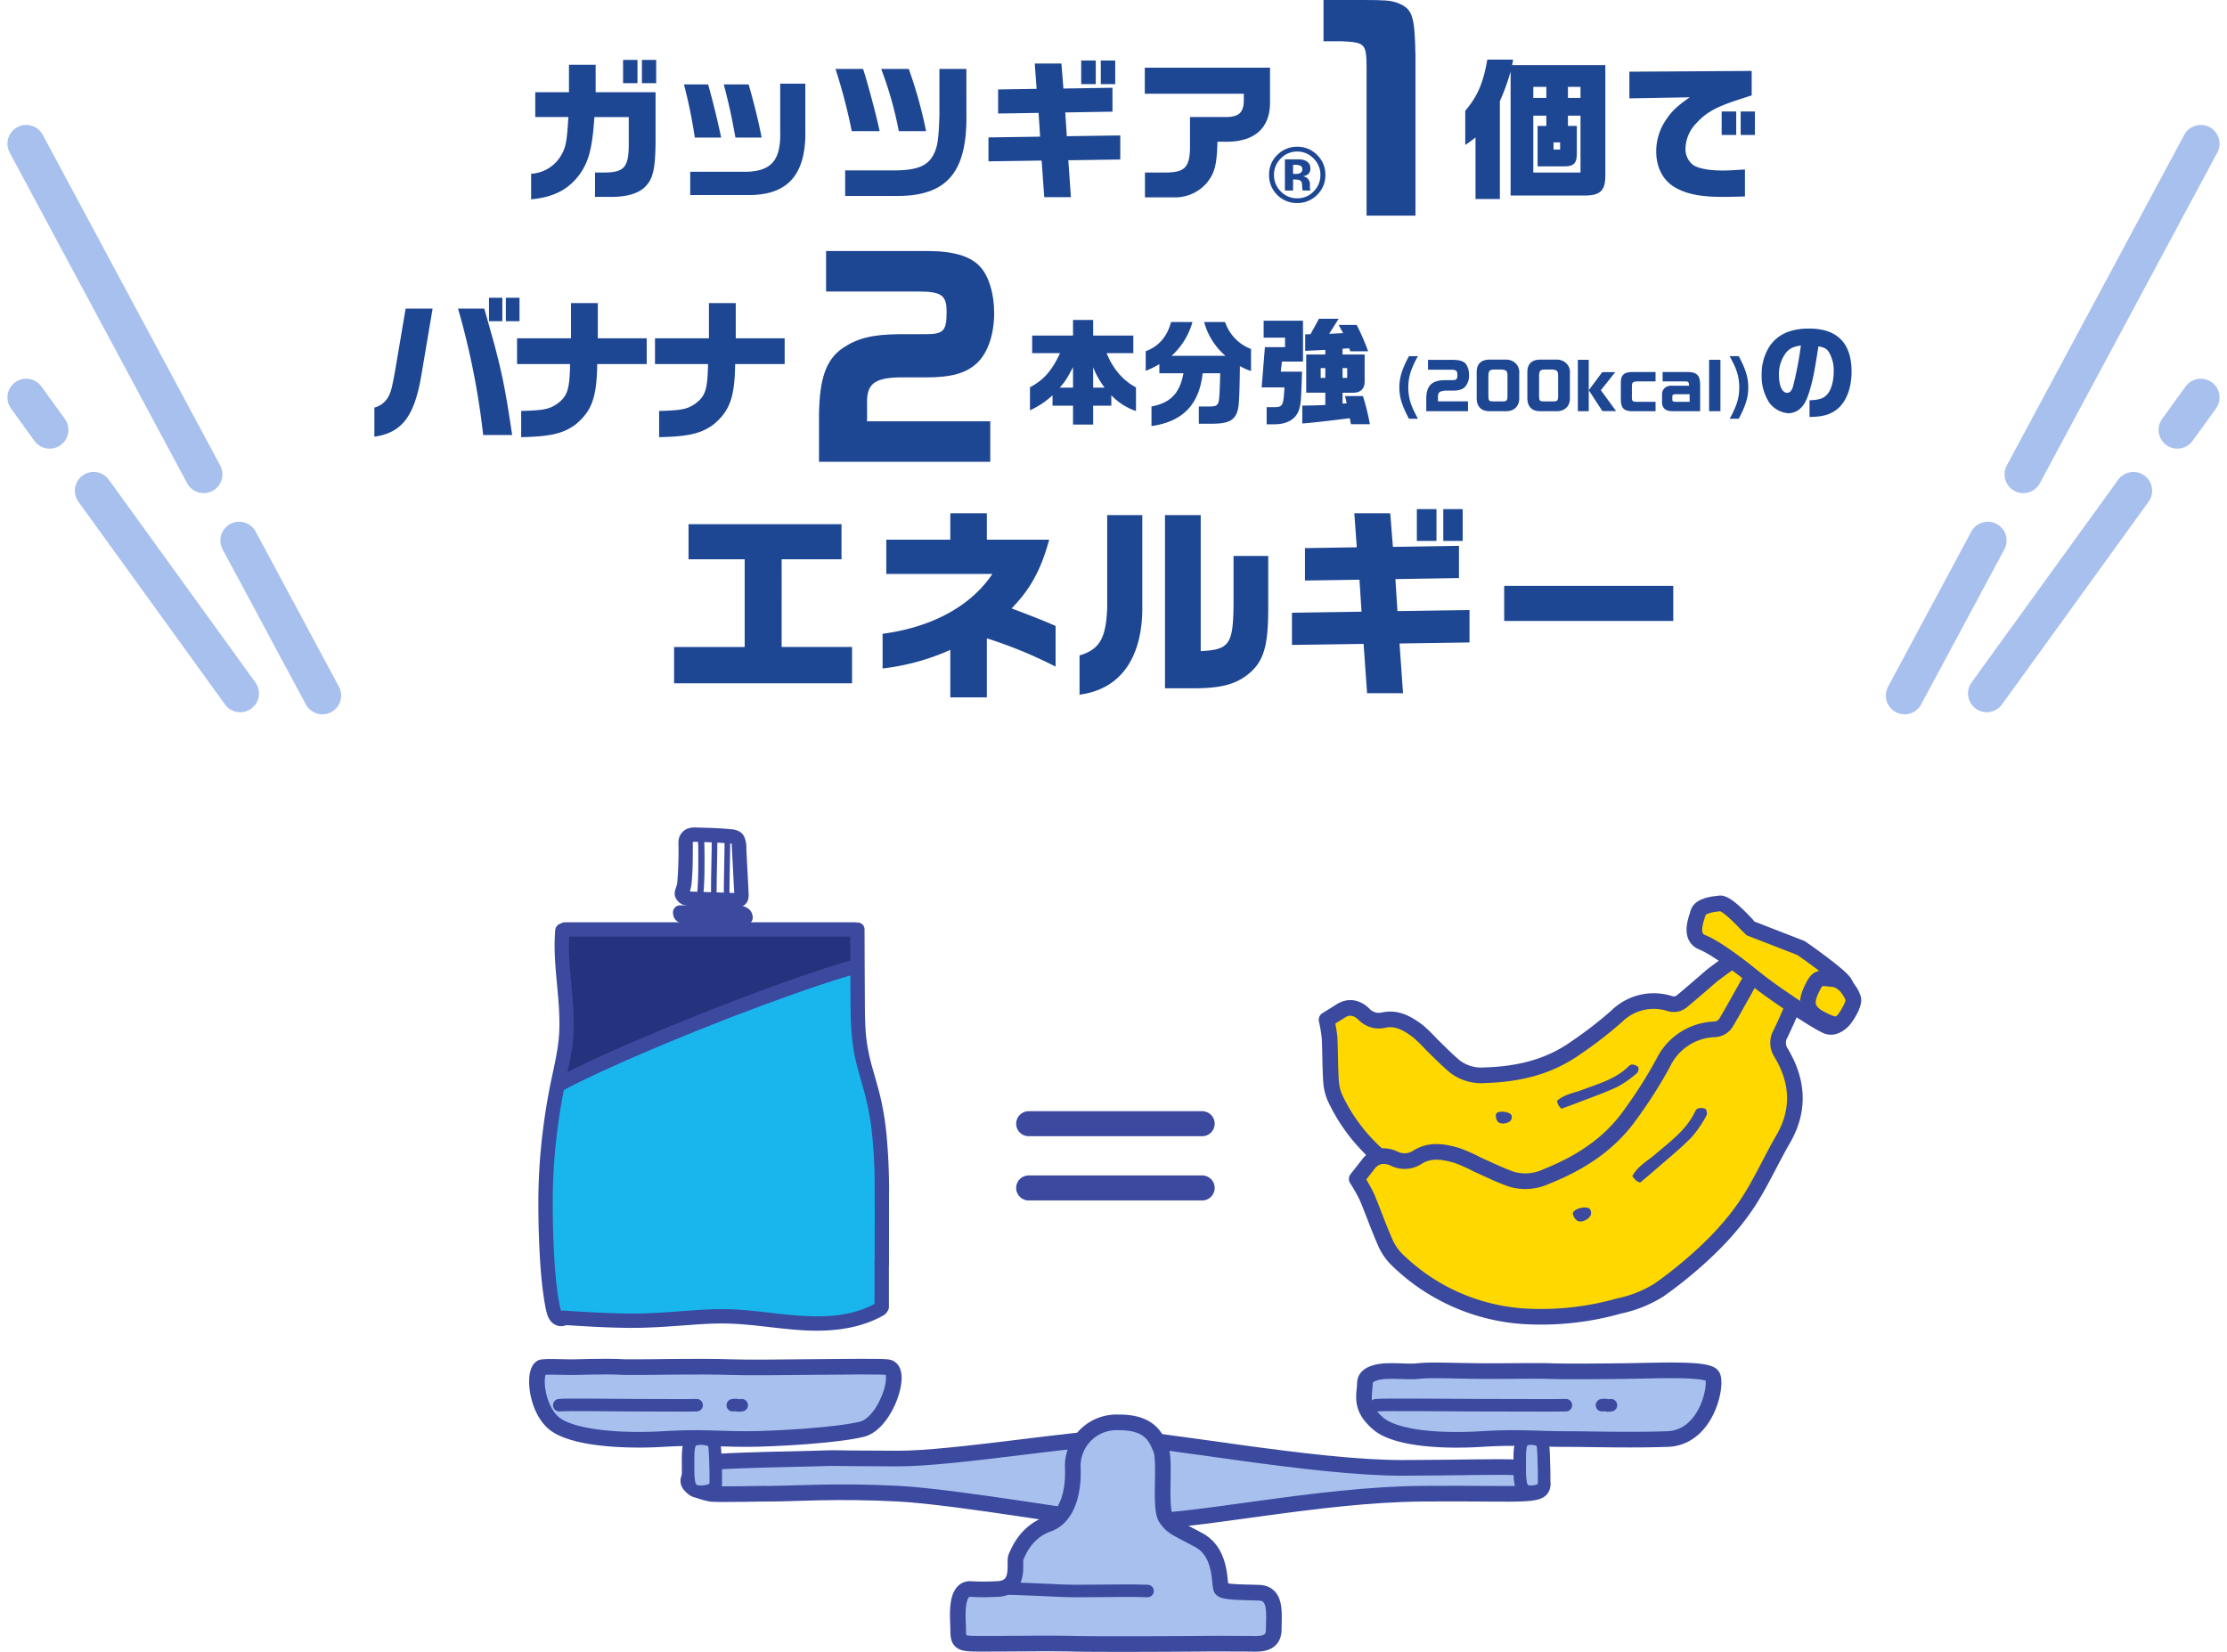 <svg xmlns="http://www.w3.org/2000/svg" xmlns:xlink="http://www.w3.org/1999/xlink" width="711.981" height="528.276" viewBox="0 0 711.981 528.276">
  <defs>
    <clipPath id="clip-path">
      <rect id="長方形_580" data-name="長方形 580" width="176.674" height="143.804" transform="translate(0 0)" fill="#fff" stroke="#707070" stroke-width="1"/>
    </clipPath>
  </defs>
  <g id="グループ_2040" data-name="グループ 2040" transform="translate(-604.01 -7723.142)">
    <g id="グループ_929" data-name="グループ 929" transform="translate(612.387 7718.105)">
      <g id="グループ_968" data-name="グループ 968" transform="translate(0 0)">
        <g id="グループ_724" data-name="グループ 724" transform="translate(108.948 0)">
          <g id="グループ_723" data-name="グループ 723" transform="translate(0 0)">
            <path id="パス_573" data-name="パス 573" d="M-160.38.462h56.892V-11.154h-22.506V-39.2h19.14v-11.22H-155.76V-39.2h17.952v28.05H-160.38ZM-93.72-4.29a73.326,73.326,0,0,0,21.648-5.94V4.95H-60.39V-13.926A143.365,143.365,0,0,1-38.412-4.884v-13c-2.64-1.188-6.732-2.838-14.058-5.61,6.006-6.2,9.372-12.276,12.012-21.978H-60.39v-8.448H-72.072v8.448h-20.46v10.956h33.924c-6.93,10.3-19.272,17.028-35.112,19.14Zm71.808-49.038v29.766c-.4,9.636-2.442,13.2-8.844,15.114V4.092c13.2-1.716,20.328-11.946,20.064-28.71v-28.71ZM-3.432,2.046H6.534C15.18,1.98,20,.528,24.222-3.366c4.026-3.828,5.346-8.778,5.346-19.866V-40.26H18.48v15.444C18.348-11.946,17.16-10.3,7.986-9.834V-53.328H-3.432Zm40.59-13.86,22.9-.33L61.182,3.63H72.666L71.544-12.276l22.374-.33V-22.968l-23.034.33-.66-10.23,20.328-.33v-10.3l-21.12.33-.858-10.758H57.09l.792,10.89-16.566.264v10.362L58.74-32.67l.66,10.23-22.242.33Zm39.93-43.428v10.164h6.27V-55.242Zm8.448,10.164h6.2V-55.242h-6.2Zm19.47,14.388v11.22H159.06V-30.69Z" transform="translate(258.563 223.092)" fill="#1d4693"/>
            <g id="グループ_717" data-name="グループ 717" transform="translate(49.105)">
              <path id="パス_568" data-name="パス 568" d="M-40.817-41.307c-1.323,7.546-3.136,11.76-7.056,16.366v10.927a38.689,38.689,0,0,0,3.283-2.4v19.7H-36.8V-28.028a69.026,69.026,0,0,0,3.43-9.457V2.156h22.883C-4.7,2.3-3.038.784-3.087-4.606V-39.543H-32.879l.294-1.764Zm14.7,36.113V-23.373h4.165v3.283h-2.793V-7.154h8.036c3.626.049,4.557-.882,4.508-4.508V-20.09h-2.842v-3.283h4.018V-5.194Zm0-23.863v-3.528h4.165v3.528Zm6.468,16.513v-2.3h2.107v2.3Zm4.606-16.513v-3.528h4.018v3.528Zm19.649.147,19.306-.343c-4.116,2.842-5.88,4.557-7.791,7.5a17.786,17.786,0,0,0-2.94,9.8c0,5.194,2.205,9.408,6.174,11.613C22.932,1.715,27.538,2.6,34.447,2.6c1.568,0,4.165-.049,7.1-.147V-6.174c-2.891.2-5.488.343-6.958.343-4.41,0-7.644-.588-9.457-1.666a6.387,6.387,0,0,1-2.6-5.341,12.07,12.07,0,0,1,3.479-8.134c3.136-3.43,6.272-5.194,13.573-7.546,1.323-.441,2.646-.882,4.116-1.323v-7.84l-39.1.245ZM34.1-17.2h4.655v-7.5H34.1Zm6.076-7.5v7.5h4.557v-7.5Z" transform="translate(349.89 65.399)" fill="#1d4693"/>
              <path id="パス_567" data-name="パス 567" d="M-18.48-68.964v13.188h5.628c7.644.336,8.064.756,8.148,8.148V0H10.92V-51.324c-.252-12.852-.924-14.868-5.964-16.8-2.016-.672-3.7-.84-10.92-.84Z" transform="translate(275.178 74)" fill="#1d4693"/>
              <g id="グループ_702" data-name="グループ 702" transform="translate(0 22.399)">
                <path id="パス_574" data-name="パス 574" d="M6.464-15.356A8.667,8.667,0,0,1,9.1-9,8.656,8.656,0,0,1,6.4-2.539,8.737,8.737,0,0,1,.1,0a8.694,8.694,0,0,1-6.4-2.6A8.694,8.694,0,0,1-8.893-9a8.577,8.577,0,0,1,2.808-6.555A8.815,8.815,0,0,1,.1-17.993,8.667,8.667,0,0,1,6.464-15.356ZM.1-16.455a7.1,7.1,0,0,0-5.286,2.246A7.2,7.2,0,0,0-7.33-9a7.229,7.229,0,0,0,2.185,5.31A7.132,7.132,0,0,0,.1-1.5,7.1,7.1,0,0,0,5.341-3.7,7.288,7.288,0,0,0,7.513-9a7.209,7.209,0,0,0-2.161-5.212A7.062,7.062,0,0,0,.1-16.455ZM-1.227-7.52v3.528H-3.839v-9.973q.928,0,2.777.006t2.057.018a4.8,4.8,0,0,1,1.965.513,2.512,2.512,0,0,1,1.331,2.38,2.193,2.193,0,0,1-.7,1.819,3.254,3.254,0,0,1-1.727.671,3.391,3.391,0,0,1,1.416.574A2.7,2.7,0,0,1,4.156-5.75v.891a2.36,2.36,0,0,0,.018.293,1.522,1.522,0,0,0,.067.293l.085.281H1.837a7.066,7.066,0,0,1-.159-1.379A4.5,4.5,0,0,0,1.52-6.592a1.209,1.209,0,0,0-.732-.732A2.92,2.92,0,0,0-.1-7.483L-.677-7.52ZM-.214-9.314A2.423,2.423,0,0,0,1.215-9.68a1.355,1.355,0,0,0,.513-1.184A1.142,1.142,0,0,0,.922-12a4.356,4.356,0,0,0-1.514-.208h-.635v2.893Z" transform="translate(248.198 47.556)" fill="#1d4693"/>
                <path id="パス_566" data-name="パス 566" d="M-106.722-22.932c-.49,8.134-.784,9.751-2.548,12.642A11.808,11.808,0,0,1-118.629-4.8V3.381c7.2-.686,11.858-3.087,15.484-7.938,2.989-4.214,4.067-8.477,4.753-18.375h10.976v9.016c-.049,6.909-1.47,8.575-7.3,8.722H-98.2V2.6h5.243c5.1,0,8.869-1.176,10.927-3.381,2.4-2.45,3.136-5.782,3.185-14.5V-30.87H-98v-8.771h-8.526v8.771h-10.78v7.938Zm17.493-10.829h4.606v-7.448h-4.606Zm6.027,0h4.557v-7.448H-83.2Zm13.426.392a153.472,153.472,0,0,1,3.479,17h8.428c-1.372-6.37-2.3-10.192-4.165-17ZM-39-33.614v15.043c.294,9.212-2.6,12.838-10.535,13.132H-67.767V2.009h18.228c13.083.2,19.012-6.615,18.571-21.413v-14.21Zm-18.032.245c1.715,6.615,2.4,9.7,3.724,17h8.379c-.882-4.655-2.4-10.878-4.165-17Zm35.721-4.949a180.708,180.708,0,0,1,5.194,19.894H-7.2c-1.127-5.292-3.724-14.994-5.292-19.894ZM-18.228-5.88V2.3H-2.352c16.562.245,23.177-7.4,22.883-26.215V-38.318H11.907v14.8c-.245,7.938-.637,10.535-2.156,13.083C7.938-7.3,4.606-5.978-1.764-5.88ZM-6.713-38.318A117.049,117.049,0,0,1-1.078-18.424H7.644A143.1,143.1,0,0,0,2.107-38.318Zm34.3,29.547,17-.245.833,11.711h8.526L53.116-9.114l16.611-.245v-7.693l-17.1.245-.49-7.6,15.092-.245v-7.644l-15.68.245-.637-7.987H42.385l.588,8.085-12.3.2v7.693l12.936-.2.49,7.6-16.513.245ZM57.232-41.013v7.546h4.655v-7.546ZM63.5-33.467H68.11v-7.546H63.5ZM77.567-30.38h31.654v2.156c-.049,3.724-1.47,5.145-5.292,5.292H92.022v9.261c0,6.86-1.617,8.526-8.183,8.477H77.616V2.744H86.73A13.308,13.308,0,0,0,97.412-1.911c2.5-3.136,3.185-5.684,3.381-13.132h3.528c8.771-.2,13.426-4.753,13.279-12.887V-38.71H77.567Z" transform="translate(122 43)" fill="#1d4693"/>
              </g>
            </g>
            <g id="グループ_718" data-name="グループ 718" transform="translate(0 79.652)">
              <g id="グループ_704" data-name="グループ 704" transform="translate(0 0)">
                <path id="パス_571" data-name="パス 571" d="M-25.506-50.388H3.978c7.41,0,9.048,1.17,9.048,6.474,0,6.162-.936,7.176-6.864,7.176H-2.184c-8.5.078-13.26,1.248-18.018,4.446-5.3,3.666-7.41,9.672-7.566,21.372V4.056H26.988V-8.892H-12.4v-5.382c-.234-6.4,2.106-8.424,10.062-8.658H6.474c8.268,0,13.026-1.4,16.458-4.758,3.354-3.276,5.3-9.126,5.3-15.834,0-6.084-1.638-11.622-4.368-14.664-2.964-3.432-8.58-5.148-16.692-5.148H-25.506Z" transform="translate(172.281 69)" fill="#1d4693"/>
                <g id="グループ_702-2" data-name="グループ 702" transform="translate(0 19.291)">
                  <path id="パス_572" data-name="パス 572" d="M-66.64,2.744C-58.016,1.519-54-3.528-51.744-16.17l3.724-22.05h-8.624l-3.283,19.4c-.931,5.292-1.421,7.3-2.058,8.428A7.032,7.032,0,0,1-66.64-6.566ZM-39.886-38.22A242.676,242.676,0,0,1-31.85,2.205h9.261c-2.156-14.5-3.136-19.306-5.782-29.3l-2.156-7.693c-.294-1.127-.637-2.205-.98-3.43Zm9.9-3.479v7.5h4.263v-7.5Zm5.39,0v7.5h4.361v-7.5Zm3.577,12.985v8.232H-4.067C-4.214-12.3-4.9-10.192-8.232-7.742-10.78-6.027-12.593-5.684-19.7-5.488V2.891c9.31-.2,13.377-1.127,17.346-4.018C2.891-5.488,4.459-9.8,4.606-20.482H20.433v-8.232H4.8v-11.27H-3.773v11.27Zm44.1,0v8.232H40.033c-.147,8.183-.833,10.29-4.165,12.74C33.32-6.027,31.507-5.684,24.4-5.488V2.891c9.31-.2,13.377-1.127,17.346-4.018,5.243-4.361,6.811-8.673,6.958-19.355H64.533v-8.232H48.9v-11.27H40.327v11.27Z" transform="translate(69 43)" fill="#1d4693"/>
                </g>
              </g>
              <g id="グループ_716" data-name="グループ 716" transform="translate(210.444 25.593)">
                <path id="パス_569" data-name="パス 569" d="M-69.21-17.6c-2.26,4.22-3.06,6.86-3.06,10s.8,5.76,3.06,10h2.88a38.6,38.6,0,0,1-1.8-3.64,15.774,15.774,0,0,1-1.28-6.4,15.617,15.617,0,0,1,.92-5.38,28.775,28.775,0,0,1,2.16-4.58Zm6.1,4.32h7.16c1.84,0,2.22.3,2.22,1.68,0,1.4-.26,1.66-1.66,1.66h-2.04c-4.54,0-6.3,1.78-6.24,6.28V0h13.34V-3.16h-9.6v-1.3c-.06-1.54.5-2.02,2.46-2.12h2.14c1.94,0,3.12-.32,3.94-1.08a5.314,5.314,0,0,0,1.38-3.94,5.8,5.8,0,0,0-1-3.52c-.72-.88-2.08-1.3-4.14-1.3h-7.96Zm19.7-3.22c-2.88.02-4.26,1.48-4.14,4.42v7.86c0,2.84,1.54,4.32,4.4,4.22h4.74c2.74.12,4.54-1.58,4.46-4.24v-7.82a3.95,3.95,0,0,0-1.22-3.32,4.318,4.318,0,0,0-2.96-1.12Zm3.64,3.16c1.62.08,2.06.48,2.06,1.88v6.52c-.02,1.56-.2,1.78-1.56,1.8h-2.7c-1.74-.02-1.8-.08-1.84-2.02v-6.2c.04-1.56.4-1.94,1.86-1.98Zm12.56-3.16c-2.88.02-4.26,1.48-4.14,4.42v7.86c0,2.84,1.54,4.32,4.4,4.22h4.74c2.74.12,4.54-1.58,4.46-4.24v-7.82a3.95,3.95,0,0,0-1.22-3.32,4.318,4.318,0,0,0-2.96-1.12Zm3.64,3.16c1.62.08,2.06.48,2.06,1.88v6.52c-.02,1.56-.2,1.78-1.56,1.8h-2.7c-1.74-.02-1.8-.08-1.84-2.02v-6.2c.04-1.56.4-1.94,1.86-1.98Zm8.36-3.1V0h3.48V-16.44Zm7.8,3.94-4.3,5.78L-7.37-.04h4.38L-7.85-6.72l4.6-5.78Zm17.04-.04H2.15c-2.7.08-3.64,1-3.62,3.58V-3.7C-1.39-1-.51-.06,2.05,0H9.63V-3H4.01c-1.48-.02-1.56-.04-1.88-.6a7.118,7.118,0,0,1-.06-1.48V-7.82c.02-1.48.3-1.7,2.12-1.72H9.63ZM23.89,0V-8.2c.04-3.34-1.04-4.38-4.42-4.34H11.89v3h6.8c1.48,0,1.56.08,1.66,1.4H15.13a3.967,3.967,0,0,0-1.88.26,2.664,2.664,0,0,0-1.54,2.44V-2.5C11.89-.84,13.01,0,15.07,0ZM20.53-3H16.25c-1.02-.02-1.26-.14-1.26-.72v-.9c.02-.66.24-.8,1.26-.82h4.28Zm6.22-13.44V0h3.62V-16.44Zm6.58-1.16c1,1.9,1.4,2.72,1.74,3.5a16.178,16.178,0,0,1,1.32,6.52,15.837,15.837,0,0,1-.92,5.42A29.159,29.159,0,0,1,33.33,2.4h2.9c2.24-4.2,3.04-6.86,3.04-10s-.8-5.8-3.04-10ZM58.862,1.815h.3c3.828,0,6.435-.759,8.58-2.508,2.871-2.343,4.554-6.732,4.554-11.946,0-9.141-4.587-13.794-13.6-13.794-6.138,0-10.428,2.046-12.936,6.2a16.589,16.589,0,0,0-2.211,8.646A15.438,15.438,0,0,0,46.058-2.64,8.412,8.412,0,0,0,52.2.66,5.792,5.792,0,0,0,55.958-.924C57.179-2.013,58.037-3.7,58.928-6.7c1.056-3.564,1.485-5.808,2.772-14.025,1.782.264,2.607.726,3.3,1.749a11.3,11.3,0,0,1,1.584,6.27c0,2.97-.726,5.709-1.914,7.128C63.482-4.092,62.03-3.6,58.862-3.5ZM56.09-21.021A107.69,107.69,0,0,1,53.516-7.689C53.12-6.5,52.493-5.874,51.7-5.874c-1.551,0-2.607-2.277-2.607-5.577A11.229,11.229,0,0,1,51.5-18.909C52.658-20.163,53.78-20.658,56.09-21.021Z" transform="translate(191.886 31.292)" fill="#1d4693"/>
                <path id="パス_570" data-name="パス 570" d="M11.137-20.276c-2.627,5.624-5.18,8.547-9.62,10.915V-2a26.68,26.68,0,0,0,7.215-4.81v3.33h6.549V2.553h6.438V-3.478h5.809v-3.33a19.262,19.262,0,0,0,7.881,5.032V-9.324c-4.218-2.257-7.252-5.809-9.4-10.952h8.547V-25.9H21.719v-4.995H15.281V-25.9H2.22v5.624ZM11.026-9.25c1.776-2,2.368-2.923,4.255-6.549V-9.25Zm10.693,0v-6.512A26.8,26.8,0,0,0,25.382-9.25Zm24.9-20.979c-1.221,4.662-4,7.844-8.1,9.324v6.29a29.653,29.653,0,0,0,4.366-2.146v2.923h7.7C49.4-7.437,46.472-4.4,40.367-3.219V3.034C50.32,1.665,55.648-3.848,56.721-13.838h5.624c-.148,6.031-.3,8.7-.592,9.324-.37,1.073-.925,1.3-3.108,1.3H55.5V2.294h4.181c5.513,0,7.585-1.184,8.362-4.81.333-1.369.481-5.254.592-13.616a23.229,23.229,0,0,0,3.552,1.591v-7.067A13.931,13.931,0,0,1,63.9-30.229H57.2a21.776,21.776,0,0,0,6.808,10.8H46.805a22.938,22.938,0,0,0,6.66-10.8Zm28.971,20.9H82.88C82.51-3.182,82.4-2.96,79-3H77.182V2.479h2.294c4.292.037,7.178-1.7,8.1-4.81.592-2.146.592-2.294.925-12.025H81.7l.37-3.219H88.8V-30.636H76.22v5.4h6.845V-22.2H76.627ZM95.941-3.7c-3.293.148-4.773.185-7.363.185V2.22c3.33-.259,8.621-.851,15.17-1.7.185.814.222.962.37,1.924h6.068a75.342,75.342,0,0,0-2.22-8.991h-5.735a20.589,20.589,0,0,1,.518,2.331l-1.3.074V-7.622h3.441c2.257,0,3.552-1.221,3.626-3.367v-8.843h-7.067v-1.85l2.109-.148.37.962h5.7a72.031,72.031,0,0,0-3.663-8.436H100.2l1.443,2.627-4.477.222,3.034-4.81h-6.29l-2.7,4.921-1.7.074v5.254l6.438-.3v1.48H89.836v12.21h6.105Zm-1.48-8.658V-15.5h1.48v3.145Zm6.993,0V-15.5h1.48v3.145Z" transform="translate(0 33)" fill="#1d4693"/>
              </g>
            </g>
          </g>
        </g>
        <g id="グループ_722" data-name="グループ 722" transform="translate(0 50.988)">
          <g id="グループ_720" data-name="グループ 720" transform="translate(600.535)">
            <line id="線_20" data-name="線 20" x1="94.691" y2="176.476" transform="translate(0)" fill="none" stroke="#a8c0ee" stroke-linecap="round" stroke-width="12" stroke-dasharray="120 24"/>
            <path id="パス_208" data-name="パス 208" d="M-7.03,94.653,61.39,0" transform="translate(33.301 81.156)" fill="none" stroke="#a8c0ee" stroke-linecap="round" stroke-width="12" stroke-dasharray="80 24"/>
          </g>
          <g id="グループ_721" data-name="グループ 721">
            <line id="線_20-2" data-name="線 20" x2="94.691" y2="176.476" transform="translate(0)" fill="none" stroke="#a8c0ee" stroke-linecap="round" stroke-width="12" stroke-dasharray="120 24"/>
            <path id="パス_208-2" data-name="パス 208" d="M61.39,94.653-7.03,0" transform="translate(7.03 81.156)" fill="none" stroke="#a8c0ee" stroke-linecap="round" stroke-width="12" stroke-dasharray="80 24"/>
          </g>
        </g>
      </g>
    </g>
    <g id="グループ_1925" data-name="グループ 1925" transform="translate(22 4.138)">
      <path id="パス_389" data-name="パス 389" d="M-14165.459-19608.539c.009,0,.015,0,0,0,8.041-.527,23.13-.789,30.9-.988,11.3-.3-2.871-.082,26.734,0,17.579.043,57.892-6.762,69.854-6.656,13.706.113,62.827,9.707,91.395,9.637,38.4-.1,43.566-1.66,44.62,4.047s-3.267,3.934-37.983,4.207-72.141,9.3-96.49,9.3c-6.282,0,3.4.121,0,0-7.347-.246-52.024-8.273-71.4-9.3s-33.811,0-40.276,0c-.826-.105-17.986.41-19.859,0C-14183.9-19601.785-14167.929-19608.629-14165.459-19608.539Z" transform="translate(14976.998 27794.955)" fill="#a8c0ee" stroke="#3b499f" stroke-linecap="round" stroke-width="5"/>
      <g id="グループ_970" data-name="グループ 970" transform="translate(910.88 8078.35)">
        <line id="線_29" data-name="線 29" x2="55.467" transform="translate(0 0)" fill="none" stroke="#3b499f" stroke-linecap="round" stroke-width="8"/>
        <line id="線_30" data-name="線 30" x2="55.467" transform="translate(0 20.543)" fill="none" stroke="#3b499f" stroke-linecap="round" stroke-width="8"/>
      </g>
      <g id="グループ_969" data-name="グループ 969" transform="translate(754.623 7984.122)">
        <path id="パス_373" data-name="パス 373" d="M-14085.947-19818.34h-93.462v17.756l-1.411,29.686,57.321-22.748,37.552-13.3Z" transform="translate(14186.562 19850.459)" fill="#25327d" style="mix-blend-mode: multiply;isolation: isolate"/>
        <path id="パス_374" data-name="パス 374" d="M-14222.515-19751.49l95.313-37.719,1.77,25.879,6.735,35.43v49.783l-16.35,3.852-34.269-2.057-53.2,2.057-4.778-36.9Z" transform="translate(14227.973 19831.697)" fill="#19b6ed" style="mix-blend-mode: multiply;isolation: isolate"/>
        <g id="グループ_616" data-name="グループ 616" transform="translate(42.993 0)">
          <path id="パス_96" data-name="パス 96" d="M4.8,4.153c.014-.37.184-.5.544-.531,1.173-.083,2.4.023,3.574.053q3.421.085,6.834.333c.6.044,1.219.057,1.816.141.323.046.451.03.552.182a2.355,2.355,0,0,1,.122.735c.046.667.07,1.336.1,2l.41,7.914.2,3.882q.05.97.1,1.941a3.925,3.925,0,0,0,.024.716c-.082-.053.4-.607.189-.322.3-.395.232-.211.19-.259,0,0-.168.028,0,.013-.131.011-.265.013-.4.013-.26,0-.522-.015-.782-.024l-2.064-.069-3.832-.128c-2.555-.085-5.11-.16-7.664-.255-.081,0-1.187-.181-1.2-.173.02-.014.04.043.031.057-.1.16-.125.4.031.223-.032.037.1-.251.084-.208a12.209,12.209,0,0,0,.791-3.6c.374-4.192.357-8.43.341-12.637a1.8,1.8,0,0,0-3.593,0A125.211,125.211,0,0,1,.82,17.239C.679,18.623-.259,19.833.069,21.25a3.8,3.8,0,0,0,3.2,2.706,35.574,35.574,0,0,0,4.549.234l4.569.152,4.569.152c1.342.045,2.916.3,4.157-.355,1.5-.79,1.594-2.278,1.516-3.778q-.119-2.314-.24-4.629l-.48-9.257a8.491,8.491,0,0,0-.738-4.043c-.85-1.4-2.311-1.761-3.834-1.895C14.234.264,11.12.122,8.01.062,6.521.034,4.86-.2,3.479.472A4.187,4.187,0,0,0,1.2,4.153,1.818,1.818,0,0,0,3,5.95,1.826,1.826,0,0,0,4.8,4.153Z" transform="translate(0.595 0)" fill="#3b499f" stroke="#3b499f" stroke-miterlimit="10" stroke-width="1"/>
          <path id="パス_100" data-name="パス 100" d="M1.735,3.609,12.367,3.6l5.169,0c.874,0,1.75-.019,2.623,0a3.755,3.755,0,0,1,.753.077c.041.01.2.167.151.1-.076-.106-.066-.153-.026.129L22.77,1.631c-3.636.093-7.275.174-10.913.1C10.068,1.7,8.277,1.627,6.491,1.5q-1.313-.091-2.624-.22c-.179-.017-.36-.041-.539-.051-.1-.005-.444.026-.082.007a.72.72,0,0,1-.287-.069c.253.166.689.362.71.746a1.837,1.837,0,0,0-1.8-1.8,1.814,1.814,0,0,0-1.8,1.8A2.841,2.841,0,0,0,1.446,4.4a6.011,6.011,0,0,0,2.422.477c2.079.2,4.163.335,6.251.405,4.216.143,8.435.051,12.65-.056A1.83,1.83,0,0,0,24.5,2.95C24.186.724,21.8.019,19.887.006c-2.015-.014-4.03,0-6.043,0L1.735.016A1.8,1.8,0,0,0,1.735,3.609Z" transform="translate(0 24.879)" fill="#3b499f" stroke="#3b499f" stroke-miterlimit="10" stroke-width="1"/>
          <path id="パス_108" data-name="パス 108" d="M2.286,1.8c.153,3.25.173,6.53.136,9.79a98.755,98.755,0,0,1-.485,9.984c-.108.95-.728,1.5-1.22,1.255-.545-.271-.8-1.256-.693-2.21q.052-.456.094-.915c.015-.165.028-.329.043-.494q.024-.321,0-.04c.007-.089.013-.178.019-.266Q.26,17.756.31,16.606c.075-1.743.113-3.491.131-5.239C.473,8.179.453,4.975.3,1.8.256.829.791,0,1.294,0,1.869,0,2.24.826,2.286,1.8Z" transform="translate(7.201 0.656)" fill="#3b499f"/>
          <path id="パス_109" data-name="パス 109" d="M.252,1.735C.248,7.708,0,13.669,0,19.641c0,2.312,1.8,2.316,1.8,0,0-5.972.248-11.934.252-17.906,0-2.312-1.8-2.316-1.8,0" transform="translate(15.809 0.651)" fill="#3b499f"/>
          <path id="パス_396" data-name="パス 396" d="M.252,1.735C.248,7.708,0,13.669,0,19.641c0,2.312,1.8,2.316,1.8,0,0-5.972.248-11.934.252-17.906,0-2.312-1.8-2.316-1.8,0" transform="translate(11.7 0.651)" fill="#3b499f"/>
        </g>
        <path id="パス_86" data-name="パス 86" d="M1.735,3.593H94.509a1.8,1.8,0,0,0,0-3.593H1.735A1.8,1.8,0,0,0,1.735,3.593Z" transform="translate(6.141 30.32)" fill="#3b499f" stroke="#3b499f" stroke-miterlimit="10" stroke-width="1"/>
        <path id="パス_88" data-name="パス 88" d="M0,1.735Q.049,12.481.1,23.226c.032,7.038.122,14.012,1.8,20.89.81,3.328,1.838,6.6,2.717,9.907A85.245,85.245,0,0,1,6.65,64.133,155.308,155.308,0,0,1,7.82,84.614c.053,7.969.005,15.938,0,23.907a1.8,1.8,0,0,0,3.593,0c0-7.1.023-14.208.01-21.312a190.1,190.1,0,0,0-.887-20.7,93.746,93.746,0,0,0-1.7-10.383C8.073,52.777,7.06,49.5,6.151,46.2a61.115,61.115,0,0,1-2.02-9.9c-.359-3.461-.409-6.944-.428-10.421q-.068-12.071-.11-24.143C3.583-.576-.01-.581,0,1.735Z" transform="translate(99.691 30.381)" fill="#3b499f" stroke="#3b499f" stroke-miterlimit="10" stroke-width="1"/>
        <path id="パス_90" data-name="パス 90" d="M0,1.735V16.119a1.8,1.8,0,0,0,3.593,0V1.735A1.8,1.8,0,0,0,0,1.735Z" transform="translate(107.482 136.82)" fill="#3b499f" stroke="#3b499f" stroke-miterlimit="10" stroke-width="1"/>
        <path id="パス_92" data-name="パス 92" d="M1.8,6.432c6.939.438,13.883.876,20.838.932,6.977.056,13.886-.523,20.837-1.025,3.443-.248,6.9-.43,10.35-.366,3.4.063,6.787.363,10.165.725,6.642.713,13.289,1.682,19.985,1.556,6.925-.131,13.936-1.406,20-4.9,2-1.154.2-4.26-1.813-3.1C91.165,6.587,77.858,4.664,65.87,3.314c-3.328-.375-6.663-.72-10.011-.868a97.244,97.244,0,0,0-10.319.162C38.688,3.033,31.873,3.74,25,3.775c-7.744.04-15.478-.448-23.2-.936A1.814,1.814,0,0,0,0,4.635,1.829,1.829,0,0,0,1.8,6.432Z" transform="translate(5.74 151.653)" fill="#3b499f" stroke="#3b499f" stroke-miterlimit="10" stroke-width="1"/>
        <path id="パス_94" data-name="パス 94" d="M5.393,1.8C4.477,12.571,7.141,23.241,6.684,34.013c-.226,5.328-1.481,10.5-2.57,15.7Q2.4,57.9,1.4,66.208A184.145,184.145,0,0,0,0,88.577c0,5.891.146,11.785.49,17.666.211,3.6.5,7.2.964,10.777.219,1.67.462,3.338.79,4.991.393,1.983.851,4.356,2.839,5.358a3.519,3.519,0,0,0,3.634-.13,1.853,1.853,0,0,0,.644-2.458,1.81,1.81,0,0,0-2.458-.644s-.252.15-.111.1c.081-.028.253.02.053-.017a.233.233,0,0,1-.159-.054c.143.134-.052-.04-.073-.069a2.7,2.7,0,0,1-.275-.483,12.979,12.979,0,0,1-.614-2.483c-.144-.72-.272-1.443-.389-2.167q-.089-.552-.169-1.1c-.03-.2-.058-.407-.087-.61,0-.01-.041-.3-.016-.114s-.023-.175-.027-.206c-.45-3.483-.732-6.987-.94-10.492-.345-5.807-.49-11.629-.5-17.447a184.762,184.762,0,0,1,1.16-20.748Q5.626,60.409,7.17,52.67C8.2,47.464,9.519,42.307,10.062,37.016c1.074-10.48-1.435-20.884-1.27-31.359q.031-1.934.194-3.861A1.811,1.811,0,0,0,7.189,0,1.834,1.834,0,0,0,5.393,1.8Z" transform="translate(0 30.674)" fill="#3b499f" stroke="#3b499f" stroke-miterlimit="10" stroke-width="1"/>
        <path id="パス_112" data-name="パス 112" d="M2.7,41.337c4.636-2.5,9.41-4.756,14.2-6.948,6.157-2.817,12.513-5.565,18.609-8.112q10.536-4.4,21.19-8.518,10.4-4.022,20.922-7.742c6.006-2.109,12.046-4.136,18.155-5.927q.951-.279,1.905-.549c2.221-.629,1.277-4.1-.955-3.465-5.973,1.69-11.873,3.637-17.739,5.666-6.952,2.406-13.856,4.952-20.726,7.583q-10.7,4.1-21.288,8.481c-6.605,2.734-13.181,5.544-19.7,8.485C12.249,32.563,7.235,34.9,2.343,37.462q-.728.382-1.451.772C-1.144,39.335.668,42.438,2.7,41.337Z" transform="translate(4.091 42.012)" fill="#3b499f" stroke="#3b499f" stroke-miterlimit="10" stroke-width="1"/>
      </g>
      <path id="パス_382" data-name="パス 382" d="M-14173.473-19613.348c.875-.15,6.153-.092,8.216,0,2.729.109,10.875-.43,18.321,0,8.892.068,22.9-.365,33.709,0s44.823-.5,50.072,0-.408,17.889-8.094,19.834-27.926,3.154-36.93,3.154-14.9-.73-26.694,0-29.177-.045-35.069-5.187S-14176.442-19612.842-14173.473-19613.348Z" transform="translate(14928.884 27769.549)" fill="#a8c0ee" stroke="#3b499f" stroke-linecap="round" stroke-width="5"/>
      <path id="パス_383" data-name="パス 383" d="M-14173.5-19608.922c.064-3.9,7.43-3.795,7.425-3.789,3.141-.119,6.71.3,9.59,0,4.174-.426,9.181-.111,20.133,0,6.5.074,17.467-.146,21.889,0,5.07.178,13.169.113,23.731,0,10.581-.111,26.535-.949,28.263,1.471s-1.5,19.859-14.336,20.273-23.85,0-32.853,0-14.9-.74-26.694,0c-10.4.648-24.367.219-31.314-3.809a13.174,13.174,0,0,1-1.782-1.318C-14175.347-19601.252-14173.566-19605.031-14173.5-19608.922Z" transform="translate(15191.888 27770.164)" fill="#a8c0ee" stroke="#3b499f" stroke-linecap="round" stroke-width="5"/>
      <path id="パス_384" data-name="パス 384" d="M-14020.867-19602.777c-2.132.711-1.791,4.377-1.818,9.541s.625,6.855,2.75,7.127,5.022-.525,5.031-2.086.07-3,0-5.041-.106-7.953-.632-8.684S-14018.731-19603.49-14020.867-19602.777Z" transform="translate(15090.56 27782.096)" fill="#a8c0ee" stroke="#3b499f" stroke-width="4"/>
      <path id="パス_385" data-name="パス 385" d="M-14020.622-19602.777c-2.421.711-2.03,4.377-2.067,9.541s.714,6.855,3.121,7.127,5.7-.525,5.708-2.086.077-3,0-5.041-.123-7.953-.72-8.684S-14018.206-19603.49-14020.622-19602.777Z" transform="translate(14824.683 27782.096)" fill="#a8c0ee" stroke="#3b499f" stroke-width="4"/>
      <path id="パス_386" data-name="パス 386" d="M-14055.567-19605.57a13.967,13.967,0,0,0-14.334,14.623c.253,6.084-.982,15.457-7.943,17.924s-9.373,8.615-10.205,10.484,1.815,10.264-6.39,10.264a70.773,70.773,0,0,1-8.1,0c-5.219-.3-4.014,9.723-4.014,12.855,0,4.967.8,4.641,9.91,4.641s18.813-.187,26.723,0,32.207.072,40.347,0,9.148,0,15.95,0c2.875,0,7.971.707,7.971-4.641,0-4.934.986-11.5-4.739-11.68s-11.08-.117-11.981-1.176.453-11.459-7.2-15.613-8.4-4.025-10.554-7.076-.049-18.2-1.614-21.988S-14045.157-19605.707-14055.567-19605.57Z" transform="translate(14994.893 27779.432)" fill="#a8c0ee" stroke="#3b499f" stroke-width="5"/>
      <path id="パス_387" data-name="パス 387" d="M-14106.16-19557.225c2-.266,17.962.736,22.449.736,13.909-.021,17.16-.225,23.561,0" transform="translate(15009.041 27784.275)" fill="#a8c0ee" stroke="#3b499f" stroke-linecap="round" stroke-width="4"/>
      <path id="パス_390" data-name="パス 390" d="M-14106.16-19557.187c2-.266,18.244.008,22.728,0,13.909-.014,16.5.127,21.2,0" transform="translate(14866.964 27725.555)" fill="#a8c0ee" stroke="#3b499f" stroke-linecap="round" stroke-width="4"/>
      <path id="パス_394" data-name="パス 394" d="M-14106.16-19557.187c2.773-.266,25.215.008,31.413,0,19.221-.014,22.792.127,29.3,0" transform="translate(15128.082 27725.555)" fill="#a8c0ee" stroke="#3b499f" stroke-linecap="round" stroke-width="4"/>
      <path id="パス_392" data-name="パス 392" d="M-14106.16-19557.209c2-.27,1.019.313,2.871,0" transform="translate(14922.432 27725.584)" fill="#a8c0ee" stroke="#3b499f" stroke-linecap="round" stroke-width="4"/>
      <path id="パス_395" data-name="パス 395" d="M-14106.16-19557.209c2-.27,1.019.313,2.871,0" transform="translate(15200.327 27725.584)" fill="#a8c0ee" stroke="#3b499f" stroke-linecap="round" stroke-width="4"/>
      <g id="マスクグループ_110" data-name="マスクグループ 110" transform="translate(1003.326 8000.419)" clip-path="url(#clip-path)">
        <g id="グループ_971" data-name="グループ 971" transform="translate(-12.372 -28.757)">
          <path id="パス_202" data-name="パス 202" d="M113.27,29.952a5.106,5.106,0,0,1-1.062-5.508c1.419-4.78,2.565-9.637,3.71-14.491.352-1.494.364-3.115-1.264-4.043-1.55-.884-.243-6.637-1.336-5.833-1.277,1.033-3.568-.461-4.734.7-.458-.3.359.222,0,0-2.361-1.43-6.038,7.528-7.182,9.983-.6,1.271-1.03,2.62-1.524,3.937-1.1,2.946-2.159,5.91-3.312,8.835a4.089,4.089,0,0,1-3,2.7A16.821,16.821,0,0,0,80.641,37.845a127.87,127.87,0,0,1-6.667,15.5c-4.637,9.629-12.125,16.261-21.037,21.563A13.929,13.929,0,0,1,43.3,77.192c-3.394-.621-6.713-1.661-10.057-2.549a49.2,49.2,0,0,0-5.955-1.635c-3.905-.519-7.87-.686-11.153,2.115a6.606,6.606,0,0,1-6.588,1.5c-2.755-.738-5.423-.161-6.975,2.738C1.708,80.963.8,82.537,0,83.985A49.442,49.442,0,0,1,3.577,88.47c2.452,3.941,4.647,8.041,7.161,11.95a15.462,15.462,0,0,0,3.938,4.249,56.682,56.682,0,0,0,38.17,10.357,81.287,81.287,0,0,0,26.269-7.133,34.342,34.342,0,0,0,10.3-6.126c2.257-2.156,4.411-4.436,6.474-6.78,6.417-7.29,12.051-15.137,15.7-24.191,2.224-5.525,3.851-11.286,5.992-16.85,3.443-8.923,1.584-16.883-4.31-23.98" transform="translate(55.88 0) rotate(29)" fill="#ffd800" stroke="#3b499f" stroke-linecap="round" stroke-linejoin="round" stroke-width="5"/>
          <path id="パス_203" data-name="パス 203" d="M1.827,4.18a2.976,2.976,0,0,1-1.8-1.82C-.279,1.43,1.8.093,3.41.018c1.1-.133,1.576.471,1.7,1.45.153,1.171-1.765,2.954-3.285,2.71" transform="translate(70.445 101.618) rotate(29)" fill="#3b499f"/>
          <path id="パス_204" data-name="パス 204" d="M18.074,1.917a33.119,33.119,0,0,1-3.357,6.971c-2.8,3.831-5.991,7.372-9.029,11.021-1.029,1.235-2.1,2.438-3.207,3.726a5.324,5.324,0,0,1-1.227-.4A10.305,10.305,0,0,1,0,22.174c1.081-3.079,3.606-4.935,5.529-7.207,3.557-4.2,7.534-8.085,9.148-13.587.116-.4.376-.929.7-1.045A3.114,3.114,0,0,1,17.466.077a1.963,1.963,0,0,1,.608,1.84" transform="translate(99.559 80.015) rotate(29)" fill="#3b499f"/>
          <path id="パス_202-2" data-name="パス 202" d="M127.8,27.5a5.761,5.761,0,0,1-1.2-6.214c1.6-5.393,2.894-10.873,4.186-16.35.4-1.685.41-3.514-1.426-4.562-1.748-1-3.092.231-4.325,1.139a54.858,54.858,0,0,0-4.138,3.709c-.517-.339-.9-.6-1.3-.849-2.664-1.613-3.895-1.3-5.186,1.47-.673,1.434-1.162,2.956-1.72,4.442-1.245,3.324-2.436,6.668-3.736,9.968a4.614,4.614,0,0,1-3.389,3.043A18.978,18.978,0,0,0,90.982,36.4,144.268,144.268,0,0,1,83.46,53.89C78.229,64.754,69.78,72.237,59.725,78.218A15.715,15.715,0,0,1,48.847,80.8c-3.829-.7-7.574-1.874-11.346-2.876a55.5,55.5,0,0,0-6.719-1.844C26.376,75.489,21.9,75.3,18.2,78.461a7.453,7.453,0,0,1-7.433,1.693c-3.108-.833-6.118-.181-7.869,3.089C1.927,85.05.908,86.826,0,88.459a55.782,55.782,0,0,1,4.036,5.06C6.8,97.966,9.279,102.592,12.115,107a17.445,17.445,0,0,0,4.443,4.794,63.951,63.951,0,0,0,43.065,11.685,91.71,91.71,0,0,0,29.638-8.048,38.746,38.746,0,0,0,11.622-6.912c2.547-2.433,4.977-5.005,7.3-7.649,7.24-8.224,13.6-17.078,17.709-27.293,2.509-6.233,4.344-12.734,6.761-19.01,3.884-10.067,1.787-19.048-4.863-27.055" transform="translate(38.649 36.985) rotate(9)" fill="#ffd800" stroke="#3b499f" stroke-linecap="round" stroke-linejoin="round" stroke-width="5"/>
          <path id="パス_203-2" data-name="パス 203" d="M2.062,4.715A3.358,3.358,0,0,1,.035,2.662C-.314,1.613,2.035.1,3.847.021c1.236-.15,1.778.532,1.922,1.636C5.942,2.978,3.778,4.99,2.063,4.714" transform="translate(94.294 132.882) rotate(9)" fill="#3b499f"/>
          <path id="パス_204-2" data-name="パス 204" d="M20.392,2.163A37.366,37.366,0,0,1,16.6,10.028C13.45,14.35,9.845,18.345,6.418,22.462c-1.161,1.393-2.365,2.75-3.618,4.2a6.007,6.007,0,0,1-1.384-.449A11.628,11.628,0,0,1,0,25.017c1.219-3.474,4.069-5.568,6.238-8.131,4.013-4.74,8.5-9.122,10.322-15.33.13-.449.424-1.049.786-1.179A3.514,3.514,0,0,1,19.706.087a2.215,2.215,0,0,1,.686,2.076" transform="translate(116.822 98.748) rotate(9)" fill="#3b499f"/>
          <path id="パス_205" data-name="パス 205" d="M34.811,5.222,17.39,4.541C17.336,4.526,7.922-.886,5.684.126S-.116,2.936,0,5.222s-.294,8.373,4.37,8.549,14.613,3.514,20.048,5.538,21.055,6.259,25.993,6.808,5.934-7.659,5.751-9.479-2.652-3.183-4.23-5.122S34.811,5.222,34.811,5.222Z" transform="translate(135.663 34.254) rotate(19)" fill="#ffd800" stroke="#3b499f" stroke-width="5"/>
          <path id="パス_206" data-name="パス 206" d="M5.476.148C1.65,1.056.669.948.217,4.609s-.768,7.691,5.26,8.725,6.349-.108,7.153-1.253,1.956-6.715,1.138-8.021S9.3-.76,5.476.148Z" transform="translate(171.895 58.521) rotate(19)" fill="#ffd800" stroke="#3b499f" stroke-width="5"/>
        </g>
      </g>
    </g>
  </g>
</svg>
